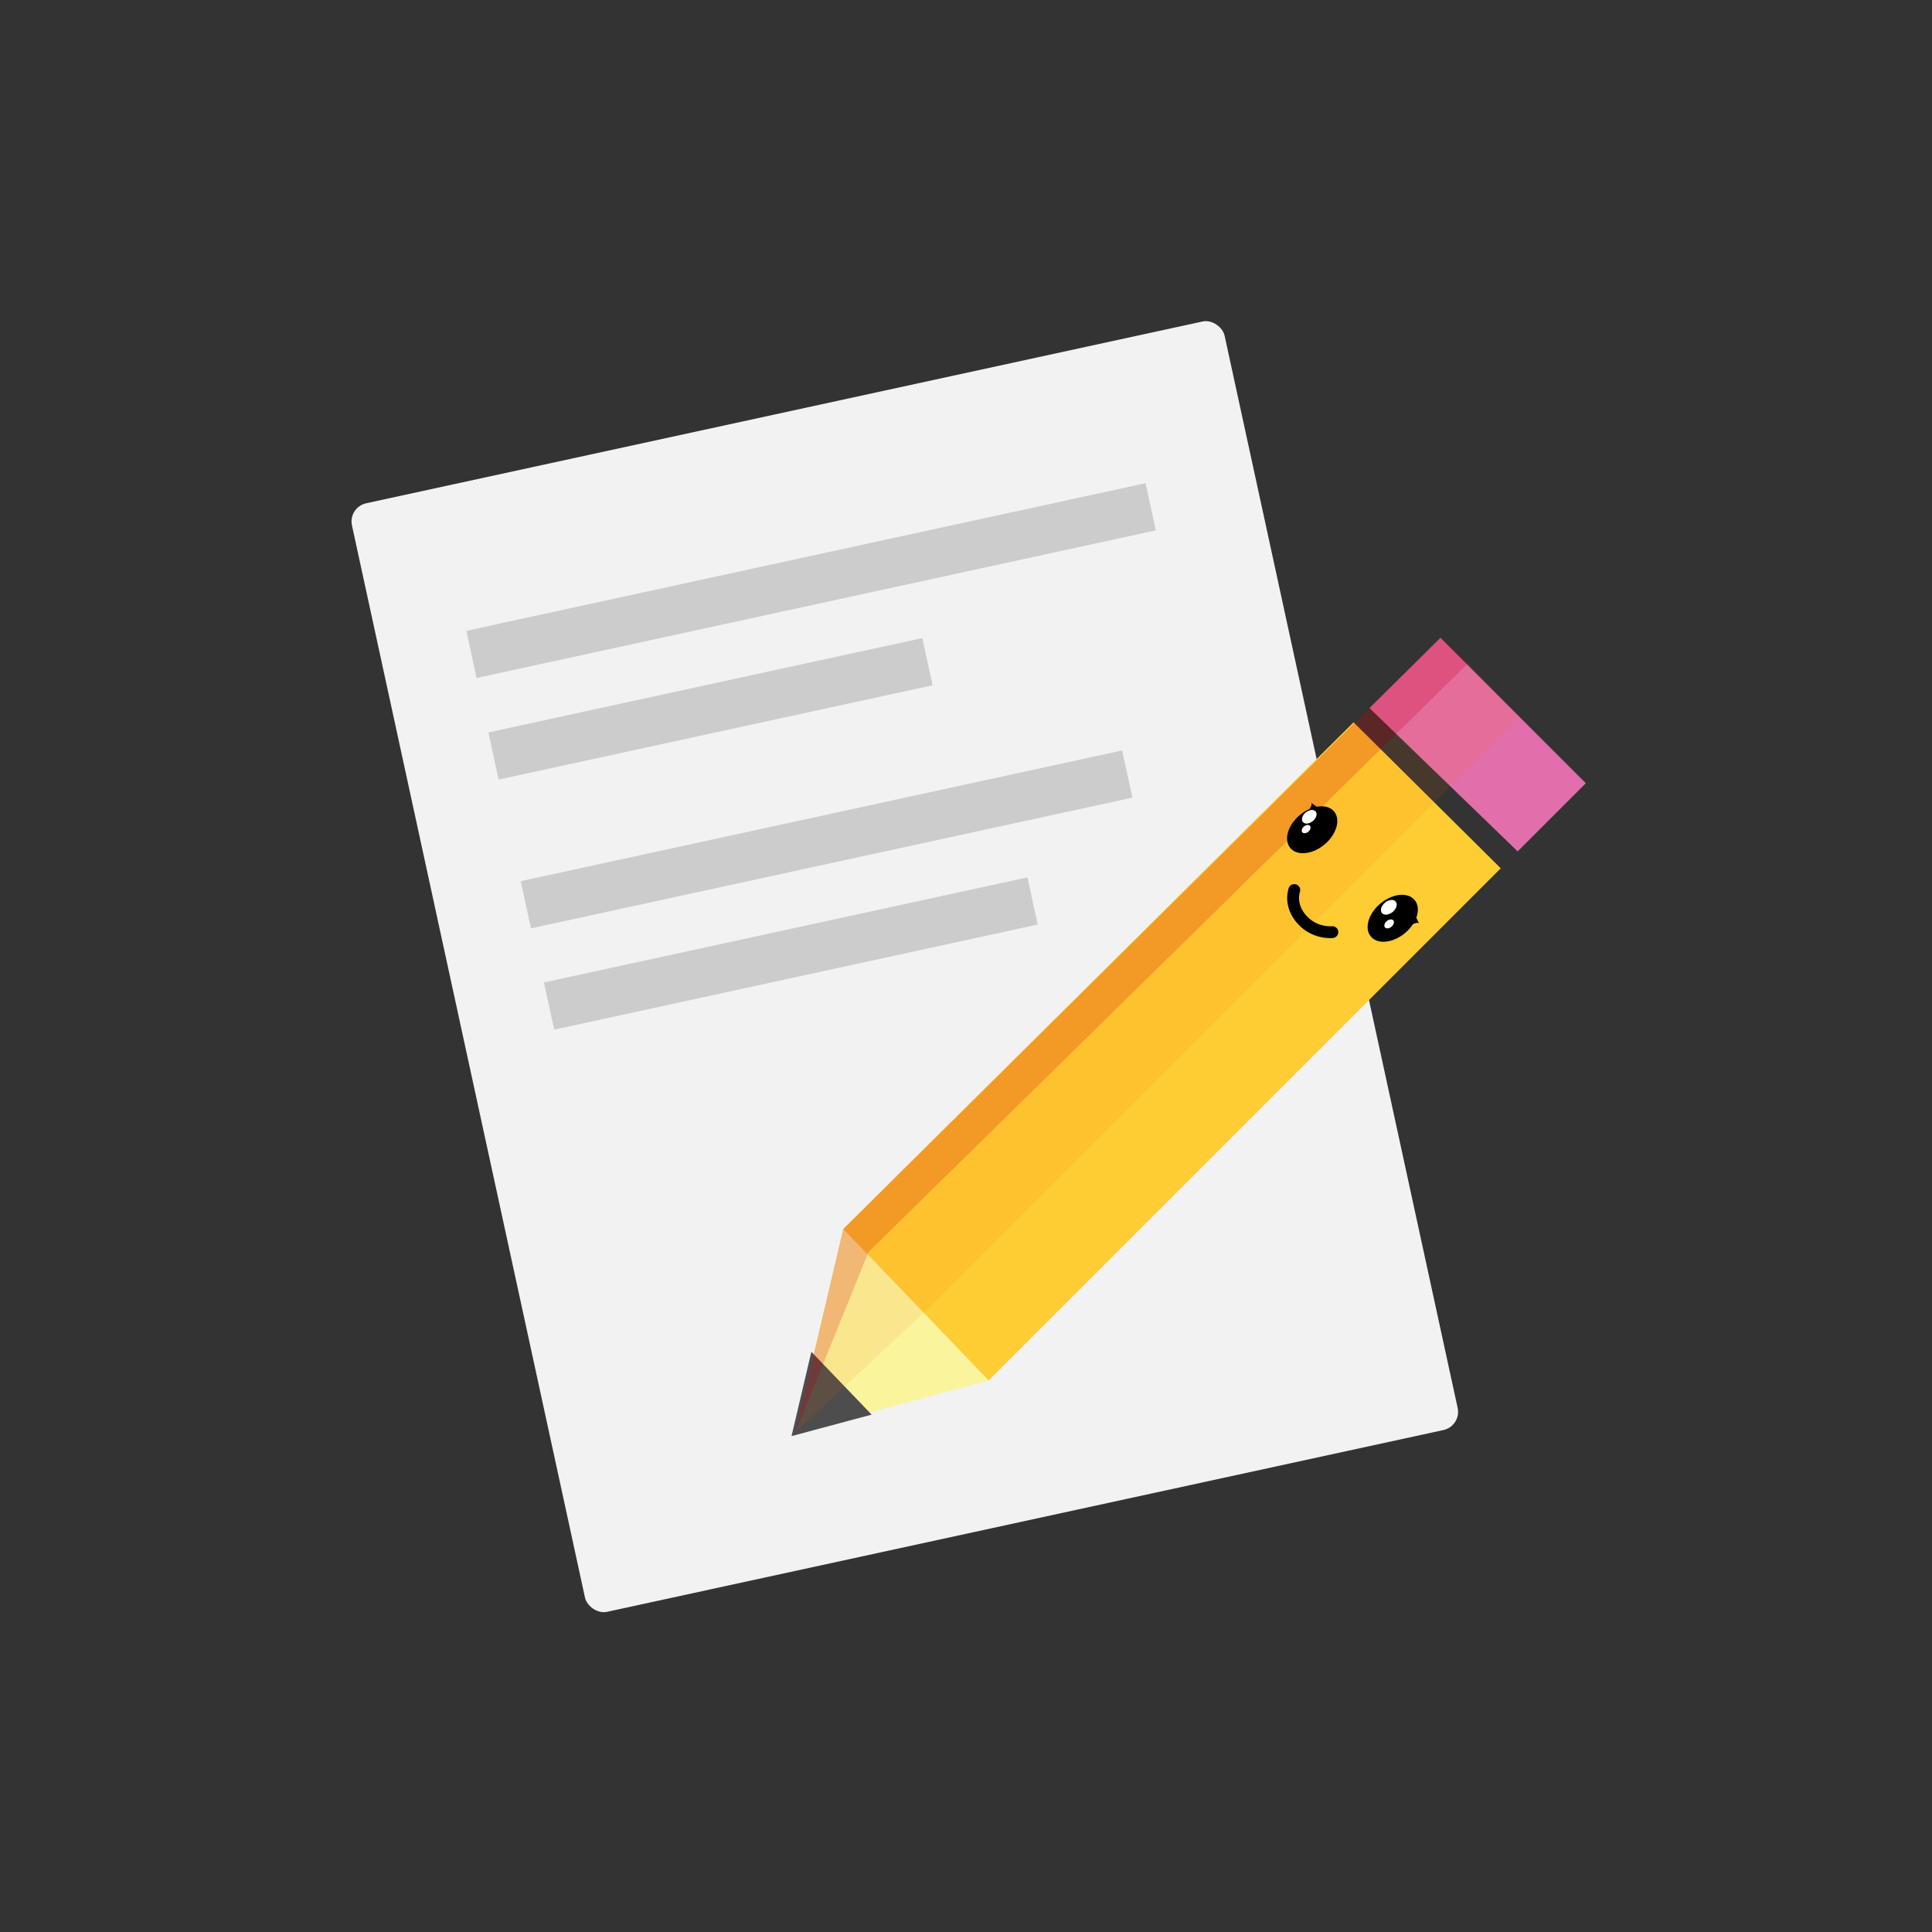 <?xml version="1.0" encoding="UTF-8" standalone="no"?>
<!-- Created with Inkscape (http://www.inkscape.org/) -->

<svg
   xmlns:dc="http://purl.org/dc/elements/1.1/"
   xmlns:cc="http://creativecommons.org/ns#"
   xmlns:rdf="http://www.w3.org/1999/02/22-rdf-syntax-ns#"
   xmlns:svg="http://www.w3.org/2000/svg"
   xmlns="http://www.w3.org/2000/svg"
   xmlns:sodipodi="http://sodipodi.sourceforge.net/DTD/sodipodi-0.dtd"
   xmlns:inkscape="http://www.inkscape.org/namespaces/inkscape"
   width="256"
   height="256"
   viewBox="0 0 67.733 67.733"
   version="1.1"
   id="svg1867"
   inkscape:version="0.92.2 (5c3e80d, 2017-08-06)"
   sodipodi:docname="subscribe_icon.svg">
  <rect x="0" y="0" width="67.733" height="67.733" fill="#333333" stroke="none"/>
  <defs
     id="defs1861" />
  <sodipodi:namedview
     id="base"
     pagecolor="#ffffff"
     bordercolor="#666666"
     borderopacity="1.0"
     inkscape:pageopacity="0.0"
     inkscape:pageshadow="2"
     inkscape:zoom="0.35"
     inkscape:cx="-121.42857"
     inkscape:cy="560"
     inkscape:document-units="mm"
     inkscape:current-layer="layer1"
     showgrid="false"
     units="px"
     inkscape:window-width="1920"
     inkscape:window-height="1057"
     inkscape:window-x="1912"
     inkscape:window-y="-8"
     inkscape:window-maximized="1" />
  <g
     inkscape:label="Calque 1"
     inkscape:groupmode="layer"
     id="layer1"
     transform="translate(0,-229.267)">
    <g
       id="g2528"
       transform="matrix(1.791,0,0,1.791,-642.638,101.318)"
       inkscape:export-xdpi="337.93307"
       inkscape:export-ydpi="337.93307">
      <g
         id="g2573"
         transform="rotate(-12.262,376.527,90.362)">
        <rect
           style="opacity:1;fill:#f2f2f2;fill-opacity:1;stroke:none;stroke-width:0.239;stroke-linecap:butt;stroke-linejoin:bevel;stroke-miterlimit:4;stroke-dasharray:none;stroke-opacity:1"
           id="rect2376"
           width="17.481"
           height="22.206"
           x="367.786"
           y="79.259"
           ry="0.364" />
        <g
           id="g2565">
          <rect
             y="82.115"
             x="369.535"
             height="0.945"
             width="13.607"
             id="rect1812-9-7"
             style="opacity:1;fill:#cccccc;fill-opacity:1;stroke:none;stroke-width:0.925;stroke-linecap:round;stroke-linejoin:round;stroke-miterlimit:4;stroke-dasharray:none;stroke-opacity:1" />
          <rect
             y="84.15"
             x="369.535"
             height="0.945"
             width="8.693"
             id="rect1812-9-9-2"
             style="opacity:1;fill:#cccccc;fill-opacity:1;stroke:none;stroke-width:0.74;stroke-linecap:round;stroke-linejoin:round;stroke-miterlimit:4;stroke-dasharray:none;stroke-opacity:1" />
          <rect
             y="87.13"
             x="369.535"
             height="0.945"
             width="12.048"
             id="rect1812-9-9-5-65"
             style="opacity:1;fill:#cccccc;fill-opacity:1;stroke:none;stroke-width:0.871;stroke-linecap:round;stroke-linejoin:round;stroke-miterlimit:4;stroke-dasharray:none;stroke-opacity:1" />
          <rect
             y="89.164"
             x="369.558"
             height="0.945"
             width="9.686"
             id="rect1812-9-9-5-6-7"
             style="opacity:1;fill:#cccccc;fill-opacity:1;stroke:none;stroke-width:0.781;stroke-linecap:round;stroke-linejoin:round;stroke-miterlimit:4;stroke-dasharray:none;stroke-opacity:1" />
        </g>
      </g>
      <g
         transform="translate(-6.414,9.769)"
         id="g2362">
        <g
           style="stroke:none"
           transform="matrix(0.356,0,0,0.356,370.749,57.706)"
           id="g1992">
          <path
             style="fill:none;stroke:none;stroke-width:0.743px;stroke-linecap:butt;stroke-linejoin:miter;stroke-opacity:1"
             d="M 30.858,78.719 63.699,46.211 71.693,54.205 38.853,87.045 28.23,89.892 Z"
             id="path1954"
             inkscape:connector-curvature="0" />
          <path
             style="fill:#fecc33;fill-opacity:1;stroke:none;stroke-width:0.743px;stroke-linecap:butt;stroke-linejoin:miter;stroke-opacity:1"
             d="m 30.858,78.719 7.994,8.326 28.163,-28.163 -8.094,-8.028 z"
             id="path1956"
             inkscape:connector-curvature="0" />
          <path
             inkscape:connector-curvature="0"
             id="path1958"
             d="M 59.798,50.072 63.699,46.211 71.693,54.205 67.945,57.953 Z"
             style="fill:#e26eab;fill-opacity:1;stroke:none;stroke-width:0.743px;stroke-linecap:butt;stroke-linejoin:miter;stroke-opacity:1"
             sodipodi:nodetypes="ccccc" />
          <path
             style="fill:#faf49c;fill-opacity:1;stroke:none;stroke-width:0.743px;stroke-linecap:butt;stroke-linejoin:bevel;stroke-opacity:1"
             d="M 30.858,78.719 38.853,87.045 28.23,89.892 Z"
             id="path1962"
             inkscape:connector-curvature="0"
             sodipodi:nodetypes="cccc" />
          <path
             sodipodi:nodetypes="cccc"
             inkscape:connector-curvature="0"
             id="path1964"
             d="m 29.108,85.468 3.315,3.453 -4.406,1.181 z"
             style="fill:#4d4d4d;fill-opacity:1;stroke:none;stroke-width:0.308px;stroke-linecap:butt;stroke-linejoin:bevel;stroke-opacity:1" />
          <path
             inkscape:connector-curvature="0"
             id="path1960"
             d="M 30.858,78.719 63.699,46.211 71.693,54.205 38.853,87.045 28.23,89.892 Z"
             style="fill:none;stroke:none;stroke-width:0.743px;stroke-linecap:butt;stroke-linejoin:miter;stroke-opacity:1" />
          <path
             style="opacity:0.1;fill:#ff6600;stroke:none;stroke-width:0.743px;stroke-linecap:butt;stroke-linejoin:miter;stroke-opacity:1"
             d="m 28.23,89.892 4.022,-9.912 32.973,-32.376 2.786,2.985 -32.708,32.708 z"
             id="path1968"
             inkscape:connector-curvature="0"
             sodipodi:nodetypes="cccccc" />
          <path
             style="opacity:0.25;fill:#d40000;stroke:none;stroke-width:0.743px;stroke-linecap:butt;stroke-linejoin:miter;stroke-opacity:1"
             d="M 28.23,89.892 30.858,78.719 63.699,46.211 65.225,47.604 32.252,79.98 Z"
             id="path1970"
             inkscape:connector-curvature="0"
             sodipodi:nodetypes="cccccc" />
        </g>
        <g
           transform="matrix(0.378,0.019,-0.019,0.378,378.245,57.542)"
           id="g1982">
          <g
             transform="matrix(0.446,0.322,-0.322,0.446,79.043,26.153)"
             id="g5919-04-2-4">
            <ellipse
               cy="89.288"
               cx="-18.226"
               id="ellipse5859-6-6-1"
               style="fill:#000000;fill-opacity:1;stroke:none;stroke-width:4.837;stroke-linecap:round;stroke-linejoin:round;stroke-miterlimit:4;stroke-dasharray:none;stroke-opacity:1"
               rx="1.807"
               ry="2.68"
               transform="rotate(11.496)" />
            <ellipse
               style="fill:#000000;fill-opacity:1;stroke:none;stroke-width:4.837;stroke-linecap:round;stroke-linejoin:round;stroke-miterlimit:4;stroke-dasharray:none;stroke-opacity:1"
               id="ellipse5861-3-6-0"
               cx="-6.984"
               cy="88.798"
               rx="1.807"
               ry="2.68"
               transform="rotate(11.496)" />
            <ellipse
               cy="88.42"
               cx="-8.012"
               id="ellipse5863-22-0-0"
               style="fill:#ffffff;fill-opacity:1;stroke:none;stroke-width:1.519;stroke-linecap:round;stroke-linejoin:round;stroke-miterlimit:4;stroke-dasharray:none;stroke-opacity:1"
               rx="0.567"
               ry="0.842"
               transform="rotate(11.496)" />
            <ellipse
               style="fill:#ffffff;fill-opacity:1;stroke:none;stroke-width:0.922;stroke-linecap:round;stroke-linejoin:round;stroke-miterlimit:4;stroke-dasharray:none;stroke-opacity:1"
               id="ellipse5865-5-3-2"
               cx="-6.794"
               cy="89.397"
               rx="0.345"
               ry="0.511"
               transform="rotate(11.496)" />
            <ellipse
               style="fill:#ffffff;fill-opacity:1;stroke:none;stroke-width:1.404;stroke-linecap:round;stroke-linejoin:round;stroke-miterlimit:4;stroke-dasharray:none;stroke-opacity:1"
               id="ellipse5867-64-4-8"
               cx="-19.34"
               cy="88.717"
               rx="0.524"
               ry="0.778"
               transform="rotate(11.496)" />
            <ellipse
               cy="89.684"
               cx="-18.637"
               id="ellipse5869-7-3-0"
               style="fill:#ffffff;fill-opacity:1;stroke:none;stroke-width:0.852;stroke-linecap:round;stroke-linejoin:round;stroke-miterlimit:4;stroke-dasharray:none;stroke-opacity:1"
               rx="0.318"
               ry="0.472"
               transform="rotate(11.496)" />
            <path
               style="fill:#000000;fill-opacity:1;stroke:none;stroke-width:0.265px;stroke-linecap:butt;stroke-linejoin:miter;stroke-opacity:1"
               d="m -22.716,84.867 c 0,0 0.234,-0.501 0.434,-0.401 0.2,0.1 -0.702,-0.334 -0.702,-0.334 z"
               id="path5881-5-6-6"
               inkscape:connector-curvature="0" />
            <path
               inkscape:connector-curvature="0"
               id="path5883-4-6-0"
               d="m -37.083,82.482 c 0,0 -0.022,-0.553 -0.246,-0.538 -0.224,0.015 0.776,-0.037 0.776,-0.037 z"
               style="fill:#000000;fill-opacity:1;stroke:none;stroke-width:0.265px;stroke-linecap:butt;stroke-linejoin:miter;stroke-opacity:1" />
          </g>
          <path
             style="fill:none;stroke:#000000;stroke-width:0.612px;stroke-linecap:round;stroke-linejoin:round;stroke-opacity:1"
             d="m 35.369,55.235 c 0,0 -0.256,0.782 0.478,1.516 0.709,0.709 1.598,0.56 1.598,0.56"
             id="path1810"
             inkscape:connector-curvature="0"
             sodipodi:nodetypes="csc" />
        </g>
      </g>
    </g>
  </g>
</svg>
